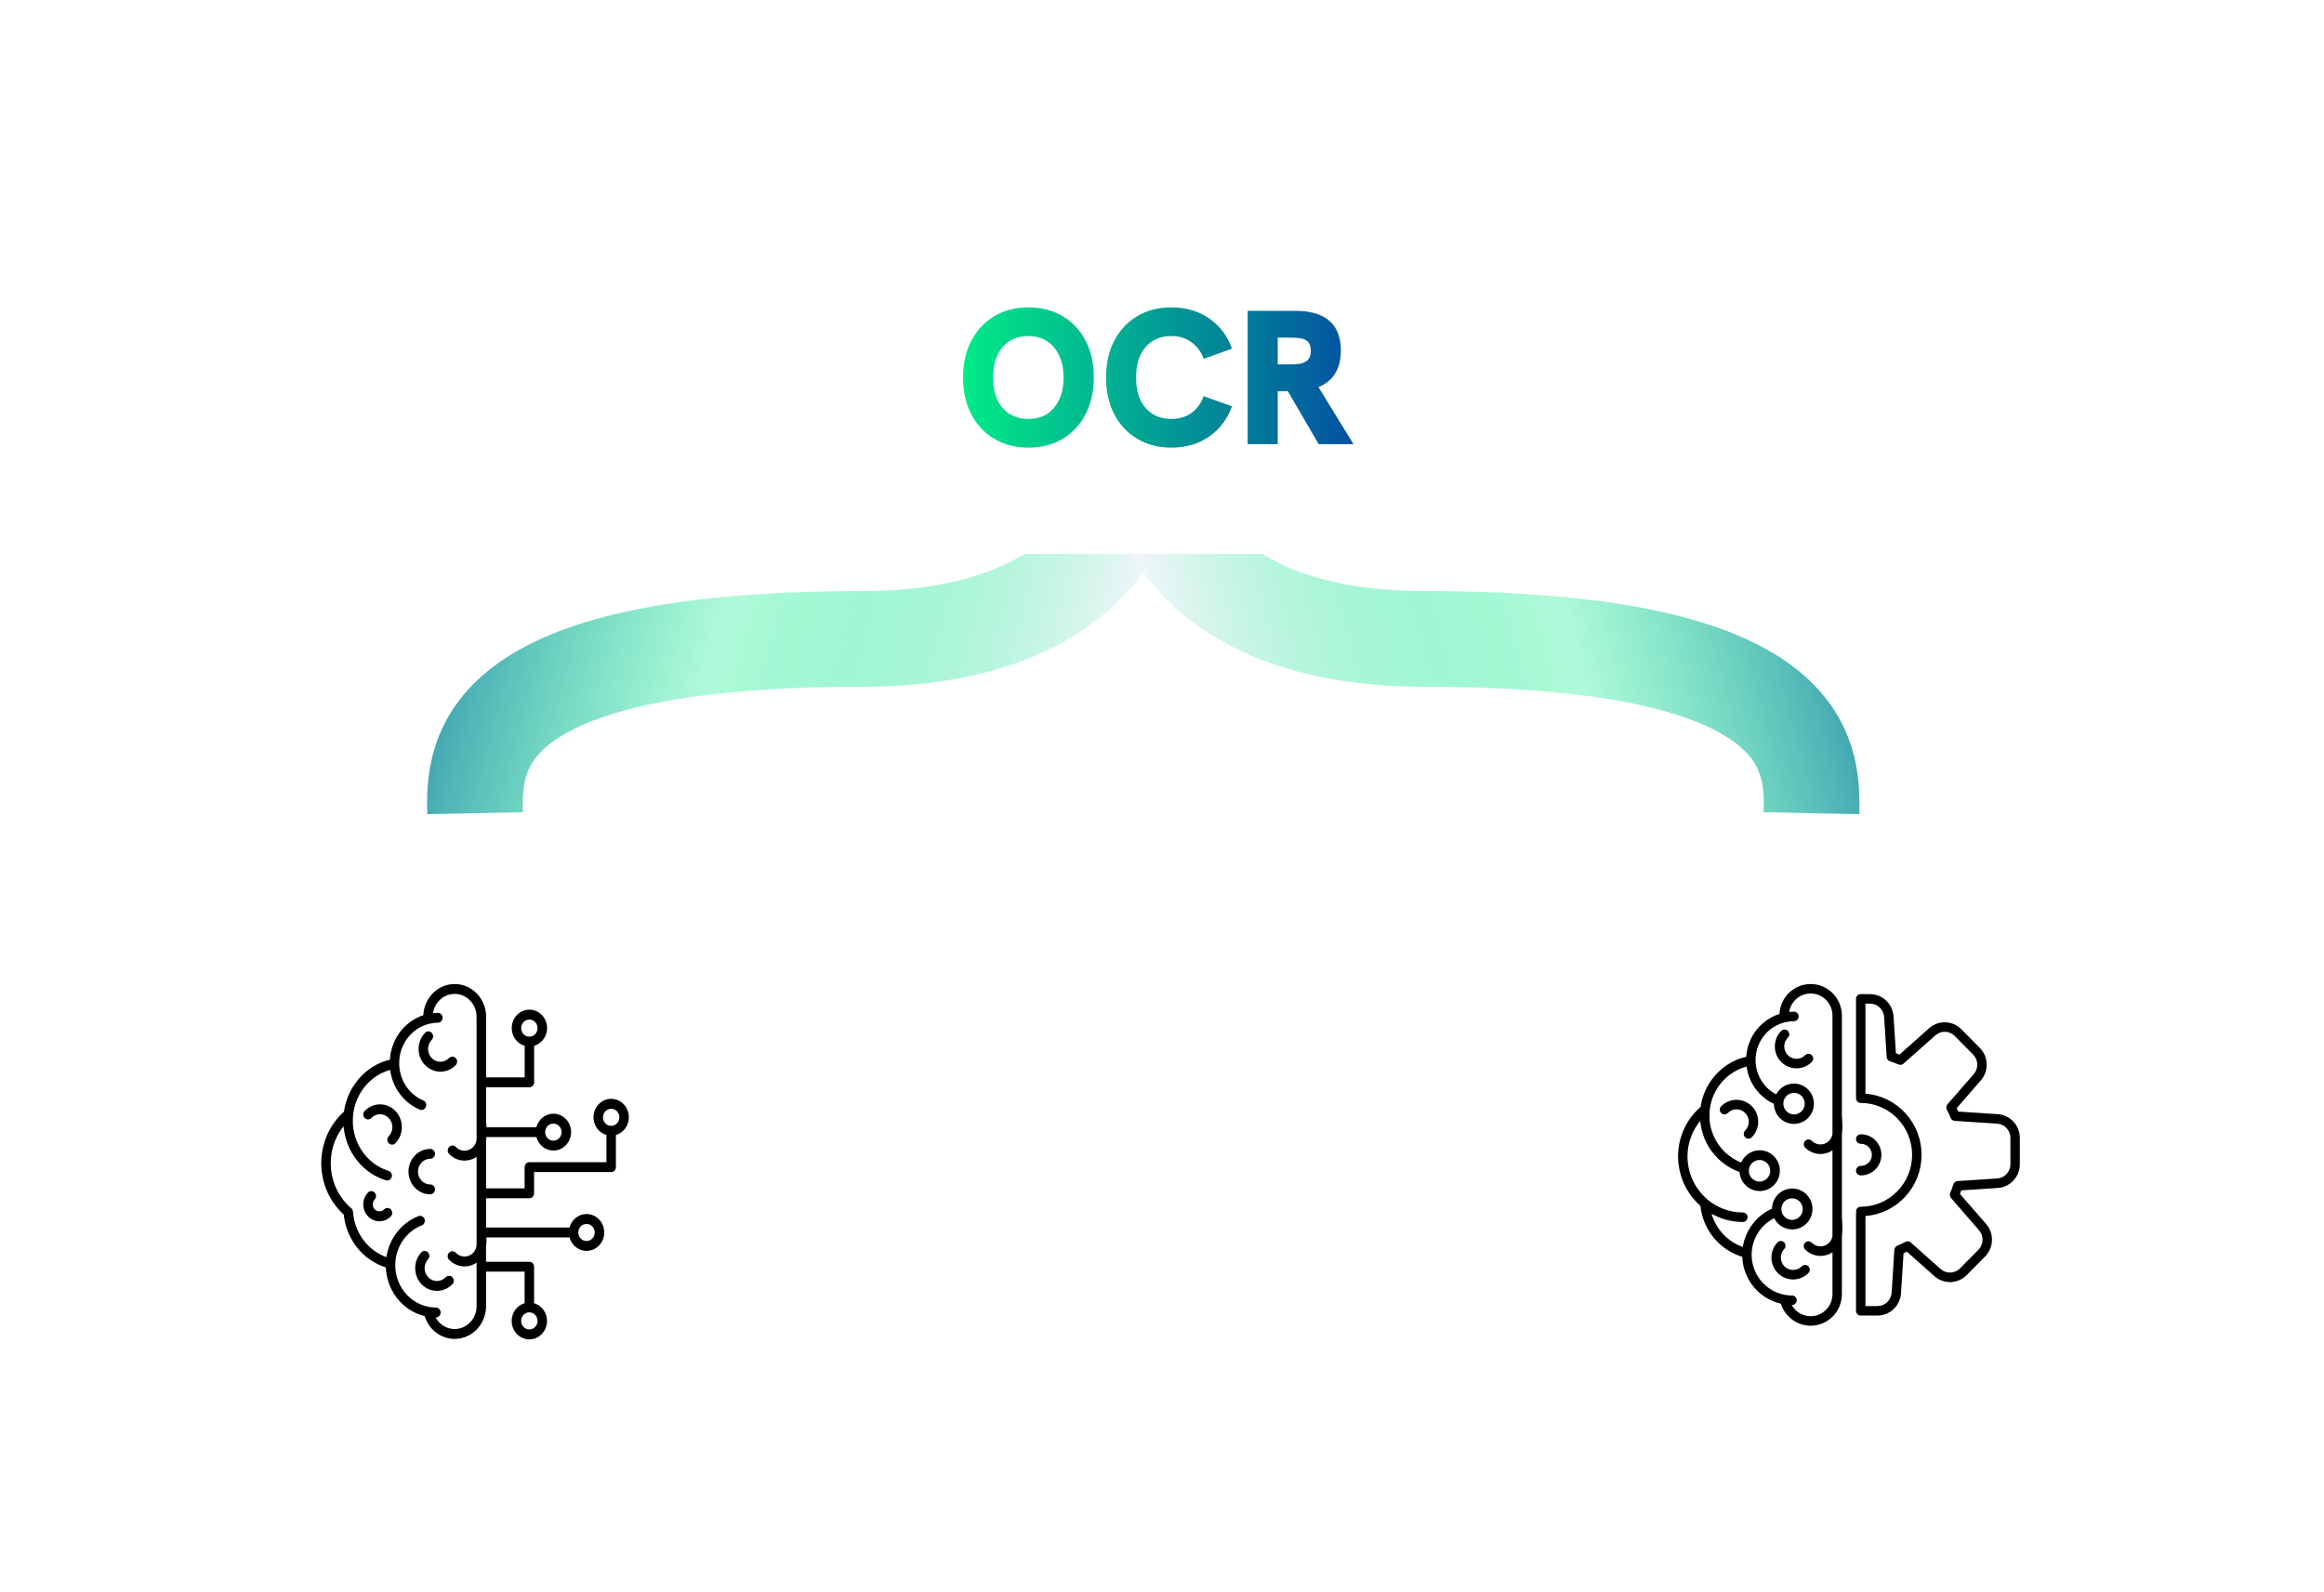 <svg width="340" height="233" viewBox="0 0 340 233" fill="none" xmlns="http://www.w3.org/2000/svg">
<g filter="url(#filter0_d_6_14889)">
<rect x="21" y="119" width="91" height="78" rx="12" fill="white" shape-rendering="crispEdges"/>
<path d="M63.184 174.909C63.314 175.044 63.387 175.228 63.387 175.419C63.387 175.611 63.314 175.794 63.184 175.93C62.586 176.553 61.775 176.903 60.929 176.903C60.084 176.903 59.273 176.553 58.675 175.93C58.077 175.306 57.741 174.461 57.741 173.579C57.741 172.697 58.077 171.852 58.675 171.228C58.807 171.111 58.977 171.05 59.151 171.057C59.325 171.064 59.49 171.14 59.613 171.268C59.736 171.396 59.808 171.568 59.815 171.749C59.822 171.93 59.764 172.107 59.651 172.246C59.313 172.599 59.123 173.077 59.122 173.577C59.122 174.076 59.312 174.555 59.651 174.908C59.989 175.261 60.448 175.459 60.927 175.459C61.406 175.46 61.865 175.261 62.204 174.909C62.268 174.841 62.345 174.788 62.429 174.752C62.513 174.715 62.603 174.697 62.694 174.697C62.785 174.697 62.875 174.715 62.959 174.752C63.043 174.788 63.12 174.841 63.184 174.909ZM50.348 150.582C50.284 150.649 50.233 150.729 50.198 150.816C50.163 150.904 50.145 150.998 50.145 151.093C50.145 151.187 50.163 151.281 50.198 151.369C50.233 151.457 50.284 151.536 50.348 151.603C50.413 151.67 50.489 151.724 50.573 151.76C50.657 151.796 50.747 151.815 50.838 151.815C50.929 151.815 51.019 151.796 51.103 151.76C51.187 151.723 51.264 151.67 51.328 151.603C51.495 151.428 51.694 151.29 51.913 151.196C52.132 151.101 52.366 151.052 52.603 151.053C52.84 151.053 53.074 151.101 53.293 151.196C53.512 151.29 53.711 151.429 53.878 151.603C54.045 151.778 54.178 151.985 54.269 152.213C54.359 152.441 54.406 152.686 54.406 152.933C54.406 153.18 54.359 153.424 54.269 153.652C54.178 153.88 54.045 154.088 53.878 154.262C53.812 154.329 53.759 154.408 53.722 154.497C53.686 154.585 53.667 154.679 53.666 154.775C53.665 154.871 53.683 154.966 53.718 155.055C53.753 155.144 53.804 155.224 53.869 155.292C53.934 155.36 54.011 155.414 54.096 155.45C54.182 155.486 54.273 155.505 54.365 155.504C54.457 155.503 54.548 155.483 54.632 155.445C54.717 155.407 54.793 155.352 54.857 155.283C55.153 154.975 55.388 154.608 55.548 154.205C55.708 153.801 55.791 153.369 55.791 152.933C55.791 152.496 55.708 152.064 55.548 151.66C55.388 151.257 55.153 150.89 54.857 150.582C54.561 150.273 54.209 150.028 53.823 149.861C53.436 149.694 53.021 149.608 52.602 149.608C51.757 149.608 50.946 149.958 50.348 150.582ZM60.642 162.053C60.642 161.862 60.569 161.678 60.439 161.543C60.309 161.407 60.133 161.331 59.949 161.331C59.471 161.331 59.012 161.133 58.674 160.78C58.336 160.428 58.146 159.949 58.146 159.451C58.146 158.952 58.336 158.474 58.674 158.121C59.012 157.769 59.471 157.571 59.949 157.571C60.133 157.571 60.309 157.494 60.439 157.359C60.569 157.224 60.642 157.04 60.642 156.848C60.642 156.657 60.569 156.473 60.439 156.338C60.309 156.202 60.133 156.126 59.949 156.126C59.104 156.126 58.293 156.476 57.695 157.1C57.097 157.723 56.761 158.569 56.761 159.451C56.761 160.333 57.097 161.178 57.695 161.802C58.293 162.425 59.104 162.775 59.949 162.775C60.133 162.775 60.309 162.699 60.439 162.564C60.569 162.429 60.642 162.245 60.642 162.053ZM63.683 143.846C63.809 143.71 63.879 143.528 63.878 143.338C63.876 143.149 63.803 142.968 63.675 142.834C63.547 142.7 63.373 142.624 63.191 142.623C63.01 142.621 62.835 142.694 62.704 142.825C62.366 143.178 61.908 143.376 61.43 143.377C60.952 143.377 60.494 143.18 60.156 142.827C59.818 142.475 59.627 141.998 59.627 141.499C59.627 141.001 59.816 140.523 60.154 140.17C60.22 140.104 60.273 140.024 60.309 139.936C60.345 139.848 60.364 139.753 60.365 139.657C60.366 139.561 60.348 139.466 60.313 139.378C60.279 139.289 60.227 139.208 60.162 139.14C60.097 139.073 60.02 139.019 59.935 138.983C59.85 138.946 59.758 138.928 59.666 138.929C59.575 138.93 59.484 138.95 59.399 138.987C59.315 139.025 59.238 139.08 59.174 139.149C58.576 139.773 58.24 140.618 58.24 141.5C58.24 142.382 58.576 143.227 59.174 143.851C59.772 144.474 60.583 144.825 61.429 144.825C62.274 144.825 63.085 144.474 63.683 143.851V143.846ZM53.205 164.971C53.018 165.157 52.77 165.26 52.512 165.26C52.255 165.26 52.007 165.157 51.82 164.971C51.637 164.779 51.534 164.519 51.534 164.249C51.534 163.978 51.637 163.718 51.82 163.527C51.946 163.39 52.016 163.208 52.014 163.019C52.013 162.829 51.94 162.648 51.811 162.514C51.683 162.38 51.509 162.304 51.328 162.303C51.146 162.301 50.971 162.374 50.84 162.505C50.397 162.968 50.147 163.596 50.147 164.25C50.147 164.904 50.397 165.532 50.84 165.994C51.284 166.457 51.886 166.717 52.514 166.717C53.141 166.717 53.743 166.457 54.187 165.994C54.313 165.858 54.383 165.676 54.381 165.486C54.379 165.297 54.306 165.116 54.178 164.982C54.05 164.848 53.876 164.772 53.694 164.77C53.513 164.769 53.338 164.842 53.207 164.973L53.205 164.971ZM87.109 154.087V158.791C87.109 158.983 87.036 159.166 86.906 159.302C86.776 159.437 86.6 159.513 86.416 159.513H75.137V162.624C75.137 162.815 75.064 162.999 74.934 163.135C74.804 163.27 74.628 163.346 74.444 163.346H68.111V167.632H80.328C80.495 167.004 80.875 166.461 81.397 166.103C81.918 165.745 82.547 165.597 83.166 165.685C83.785 165.773 84.352 166.092 84.763 166.583C85.174 167.073 85.4 167.702 85.4 168.354C85.4 169.005 85.174 169.634 84.763 170.125C84.352 170.616 83.785 170.935 83.166 171.023C82.547 171.111 81.918 170.962 81.397 170.604C80.875 170.246 80.495 169.703 80.328 169.076H68.179C68.192 169.516 68.169 169.957 68.11 170.393V172.639H74.444C74.627 172.639 74.803 172.715 74.933 172.85C75.063 172.986 75.136 173.169 75.136 173.361V178.709C75.738 178.884 76.259 179.28 76.602 179.825C76.946 180.369 77.088 181.024 77.004 181.67C76.919 182.315 76.614 182.907 76.143 183.336C75.672 183.764 75.068 184 74.444 184C73.819 184 73.215 183.764 72.744 183.336C72.273 182.907 71.968 182.315 71.883 181.67C71.799 181.024 71.941 180.369 72.284 179.825C72.628 179.28 73.149 178.884 73.751 178.709V174.083H68.111V179.138C68.11 180.282 67.718 181.388 67.004 182.257C66.291 183.125 65.303 183.699 64.219 183.875C63.135 184.051 62.026 183.817 61.093 183.215C60.161 182.614 59.465 181.684 59.131 180.594C58.755 180.505 58.387 180.384 58.029 180.233C58.008 180.224 57.986 180.217 57.964 180.208C57.895 180.177 57.826 180.141 57.756 180.108C57.61 180.04 57.466 179.968 57.326 179.891C57.286 179.869 57.247 179.845 57.208 179.819C57.032 179.718 56.861 179.61 56.696 179.495L56.661 179.47C55.075 178.357 53.973 176.638 53.591 174.685L53.587 174.661C53.544 174.444 53.513 174.22 53.489 173.995C53.481 173.919 53.477 173.842 53.471 173.765C53.463 173.665 53.451 173.566 53.447 173.464C51.804 172.951 50.343 171.943 49.247 170.567C48.151 169.191 47.47 167.508 47.288 165.729C46.253 164.794 45.424 163.637 44.857 162.338C44.289 161.038 43.997 159.626 44 158.198C44.003 156.771 44.301 155.36 44.873 154.063C45.446 152.766 46.28 151.613 47.318 150.682C47.322 150.652 47.329 150.623 47.334 150.593C47.351 150.48 47.372 150.369 47.392 150.258C47.417 150.121 47.444 149.986 47.474 149.852C47.494 149.769 47.515 149.688 47.536 149.605C47.578 149.445 47.622 149.287 47.675 149.13C47.694 149.069 47.715 149.01 47.735 148.951C47.794 148.777 47.856 148.605 47.925 148.436C47.944 148.39 47.963 148.344 47.983 148.299C48.057 148.122 48.138 147.948 48.223 147.778C48.243 147.737 48.264 147.696 48.285 147.655C48.372 147.487 48.464 147.323 48.562 147.161C48.589 147.117 48.615 147.073 48.642 147.029C48.735 146.88 48.832 146.735 48.933 146.592C48.972 146.537 49.009 146.482 49.048 146.428C49.138 146.307 49.231 146.19 49.326 146.074C49.384 146.002 49.441 145.929 49.501 145.857C49.57 145.773 49.65 145.692 49.727 145.611C49.815 145.516 49.903 145.421 49.995 145.329C50.029 145.295 50.064 145.264 50.101 145.23C51.092 144.279 52.28 143.581 53.574 143.191C53.602 143.187 53.631 143.184 53.66 143.184C53.785 143.147 53.91 143.108 54.038 143.077C54.042 143.02 54.051 142.963 54.056 142.906C54.06 142.849 54.067 142.775 54.075 142.71C54.095 142.523 54.123 142.338 54.156 142.154C54.162 142.122 54.167 142.088 54.173 142.055C54.378 141.023 54.794 140.05 55.393 139.202C55.993 138.355 56.761 137.652 57.646 137.144C57.694 137.115 57.743 137.087 57.793 137.061C57.914 136.994 58.038 136.933 58.163 136.874C58.243 136.836 58.322 136.797 58.403 136.762C58.464 136.736 58.525 136.716 58.586 136.689C58.7 136.645 58.812 136.597 58.928 136.559C58.987 135.309 59.513 134.133 60.392 133.281C61.271 132.43 62.435 131.97 63.635 132.001C64.835 132.033 65.975 132.552 66.813 133.448C67.651 134.344 68.119 135.546 68.118 136.797V145.659H73.759V141.037C73.157 140.863 72.637 140.466 72.293 139.922C71.95 139.378 71.808 138.723 71.892 138.077C71.977 137.432 72.282 136.841 72.753 136.412C73.224 135.984 73.827 135.748 74.452 135.748C75.076 135.748 75.68 135.984 76.151 136.412C76.621 136.841 76.927 137.432 77.012 138.077C77.096 138.723 76.954 139.378 76.61 139.922C76.267 140.466 75.746 140.863 75.144 141.037V146.381C75.144 146.573 75.072 146.757 74.942 146.892C74.812 147.028 74.635 147.104 74.452 147.104H68.111V152.253C68.13 152.306 68.142 152.361 68.147 152.418C68.147 152.594 68.156 152.772 68.162 152.949H75.479C75.646 152.322 76.026 151.779 76.548 151.421C77.07 151.063 77.699 150.914 78.317 151.002C78.936 151.09 79.504 151.409 79.914 151.9C80.325 152.391 80.552 153.02 80.552 153.671C80.552 154.323 80.325 154.952 79.914 155.443C79.504 155.933 78.936 156.252 78.317 156.34C77.699 156.429 77.07 156.28 76.548 155.922C76.026 155.564 75.646 155.021 75.479 154.394H68.164C68.154 154.565 68.136 154.737 68.111 154.907V161.902H73.751V158.791C73.751 158.6 73.825 158.416 73.954 158.28C74.084 158.145 74.26 158.069 74.444 158.069H85.724V154.087C85.122 153.913 84.601 153.517 84.258 152.973C83.915 152.428 83.772 151.773 83.857 151.128C83.941 150.482 84.247 149.891 84.718 149.463C85.188 149.034 85.792 148.798 86.416 148.798C87.041 148.798 87.645 149.034 88.115 149.463C88.586 149.891 88.892 150.482 88.976 151.128C89.061 151.773 88.918 152.428 88.575 152.973C88.232 153.517 87.711 153.913 87.109 154.087ZM74.444 139.702C74.681 139.702 74.913 139.629 75.11 139.492C75.308 139.354 75.461 139.159 75.552 138.931C75.643 138.702 75.666 138.451 75.62 138.208C75.574 137.966 75.46 137.743 75.292 137.568C75.124 137.393 74.91 137.274 74.678 137.226C74.445 137.178 74.204 137.203 73.985 137.298C73.766 137.392 73.579 137.553 73.447 137.758C73.315 137.964 73.245 138.206 73.245 138.453C73.246 138.784 73.372 139.102 73.597 139.336C73.822 139.571 74.126 139.702 74.444 139.702ZM74.444 180.043C74.207 180.043 73.975 180.116 73.778 180.253C73.581 180.39 73.427 180.585 73.336 180.814C73.245 181.042 73.221 181.294 73.267 181.536C73.314 181.779 73.428 182.002 73.595 182.177C73.763 182.351 73.977 182.471 74.209 182.519C74.442 182.567 74.683 182.542 74.902 182.448C75.121 182.353 75.309 182.193 75.44 181.987C75.572 181.782 75.642 181.54 75.642 181.293C75.642 180.962 75.516 180.644 75.291 180.41C75.067 180.175 74.762 180.043 74.444 180.043ZM76.76 153.671C76.76 153.918 76.83 154.16 76.962 154.365C77.094 154.571 77.281 154.731 77.5 154.825C77.719 154.92 77.96 154.944 78.192 154.896C78.424 154.848 78.638 154.729 78.805 154.554C78.973 154.379 79.087 154.156 79.133 153.914C79.179 153.672 79.156 153.421 79.065 153.192C78.974 152.964 78.821 152.769 78.624 152.632C78.427 152.494 78.195 152.421 77.958 152.421C77.64 152.422 77.335 152.553 77.111 152.788C76.886 153.022 76.76 153.34 76.76 153.671ZM66.725 172.766C66.112 173.191 65.377 173.383 64.644 173.307C63.911 173.232 63.225 172.894 62.704 172.351C62.638 172.285 62.585 172.205 62.549 172.117C62.512 172.029 62.493 171.934 62.492 171.838C62.492 171.742 62.509 171.647 62.544 171.558C62.579 171.47 62.63 171.389 62.695 171.321C62.76 171.253 62.838 171.2 62.923 171.163C63.008 171.127 63.099 171.109 63.191 171.11C63.283 171.11 63.374 171.13 63.459 171.168C63.543 171.206 63.619 171.261 63.683 171.33C64.022 171.682 64.481 171.879 64.959 171.879C65.436 171.879 65.895 171.682 66.234 171.33C66.498 171.04 66.67 170.672 66.725 170.276V157.281C66.112 157.707 65.377 157.898 64.644 157.822C63.911 157.747 63.225 157.409 62.704 156.866C62.574 156.731 62.5 156.547 62.5 156.355C62.5 156.164 62.573 155.98 62.703 155.844C62.832 155.708 63.009 155.632 63.193 155.631C63.377 155.631 63.553 155.707 63.683 155.842C64.022 156.194 64.48 156.391 64.957 156.391C65.435 156.391 65.893 156.194 66.231 155.842C66.496 155.552 66.668 155.184 66.723 154.788V136.804C66.727 135.963 66.426 135.151 65.881 134.53C65.335 133.91 64.586 133.527 63.782 133.457C62.977 133.388 62.177 133.637 61.541 134.155C60.906 134.673 60.48 135.423 60.351 136.253C60.587 136.228 60.824 136.216 61.061 136.216C61.245 136.216 61.421 136.292 61.551 136.427C61.681 136.563 61.754 136.746 61.754 136.938C61.754 137.129 61.681 137.313 61.551 137.449C61.421 137.584 61.245 137.66 61.061 137.66C60.224 137.666 59.398 137.863 58.642 138.238C58.556 138.28 58.468 138.319 58.385 138.366C58.351 138.386 58.316 138.408 58.286 138.427C58.158 138.499 58.033 138.579 57.912 138.664L57.87 138.695C56.83 139.437 56.055 140.519 55.669 141.77L55.64 141.871C55.599 142.009 55.566 142.15 55.535 142.292C55.525 142.341 55.514 142.39 55.505 142.437C55.48 142.572 55.461 142.709 55.445 142.848C55.439 142.898 55.431 142.949 55.426 143C55.409 143.186 55.399 143.375 55.399 143.566C55.396 144.74 55.73 145.888 56.358 146.863C56.986 147.838 57.88 148.594 58.924 149.035C59.073 149.098 59.197 149.213 59.273 149.36C59.35 149.508 59.375 149.679 59.344 149.843C59.313 150.008 59.228 150.156 59.104 150.263C58.979 150.369 58.823 150.427 58.662 150.427C58.573 150.426 58.484 150.408 58.401 150.372C57.253 149.888 56.249 149.095 55.49 148.074C54.731 147.054 54.245 145.842 54.081 144.562C53.165 144.816 52.304 145.253 51.548 145.848L51.516 145.873C51.382 145.979 51.253 146.09 51.127 146.207L51.028 146.299C50.927 146.395 50.829 146.495 50.734 146.596C50.681 146.652 50.629 146.709 50.579 146.766C50.506 146.847 50.437 146.93 50.371 147.015C50.305 147.099 50.239 147.179 50.175 147.264C50.126 147.33 50.078 147.398 50.031 147.465C49.958 147.571 49.886 147.677 49.818 147.786C49.784 147.841 49.749 147.896 49.718 147.952C49.646 148.074 49.576 148.199 49.511 148.326C49.484 148.375 49.46 148.425 49.435 148.476C49.37 148.608 49.308 148.742 49.249 148.878C49.227 148.932 49.206 148.986 49.184 149.04C49.132 149.172 49.082 149.305 49.035 149.441C49.013 149.513 48.992 149.579 48.97 149.648C48.933 149.769 48.901 149.891 48.866 150.013C48.843 150.107 48.822 150.202 48.801 150.297C48.781 150.393 48.758 150.499 48.74 150.601C48.719 150.725 48.701 150.852 48.685 150.979C48.446 152.786 48.835 154.622 49.782 156.156C50.728 157.689 52.17 158.819 53.846 159.34C54.005 159.39 54.142 159.498 54.231 159.645C54.319 159.791 54.355 159.966 54.331 160.137C54.306 160.308 54.224 160.465 54.098 160.578C53.972 160.691 53.812 160.753 53.646 160.753C53.577 160.753 53.509 160.743 53.444 160.722C51.772 160.201 50.288 159.168 49.186 157.757C48.084 156.346 47.414 154.622 47.264 152.809C46.576 153.671 46.059 154.667 45.743 155.739C45.428 156.811 45.319 157.938 45.423 159.054C45.528 160.17 45.843 161.253 46.352 162.241C46.861 163.229 47.553 164.102 48.387 164.809C48.46 164.871 48.52 164.948 48.563 165.035C48.607 165.122 48.633 165.217 48.64 165.315C48.744 166.8 49.262 168.22 50.13 169.402C50.998 170.584 52.179 171.476 53.526 171.968C53.73 170.627 54.269 169.367 55.09 168.314C55.912 167.261 56.985 166.454 58.203 165.973C58.288 165.938 58.38 165.92 58.472 165.922C58.564 165.924 58.655 165.945 58.739 165.984C58.824 166.023 58.9 166.079 58.963 166.149C59.026 166.219 59.075 166.301 59.108 166.391C59.14 166.482 59.155 166.577 59.151 166.673C59.147 166.77 59.125 166.864 59.086 166.951C59.047 167.038 58.991 167.116 58.923 167.18C58.855 167.245 58.774 167.294 58.687 167.326C57.554 167.773 56.578 168.568 55.888 169.606C55.198 170.644 54.827 171.877 54.823 173.14C54.823 173.344 54.834 173.546 54.852 173.745C54.857 173.798 54.867 173.849 54.872 173.901C54.89 174.051 54.91 174.199 54.938 174.345C54.947 174.394 54.959 174.443 54.97 174.49C55.002 174.64 55.039 174.789 55.08 174.935C55.09 174.971 55.102 175.007 55.114 175.044C55.164 175.206 55.219 175.365 55.281 175.52L55.304 175.577C55.756 176.672 56.5 177.61 57.447 178.279L57.456 178.286C57.595 178.383 57.741 178.473 57.889 178.559C57.959 178.598 58.028 178.631 58.097 178.669C58.18 178.712 58.263 178.755 58.348 178.795C58.458 178.846 58.571 178.894 58.684 178.939C58.727 178.956 58.771 178.973 58.815 178.989C58.959 179.041 59.104 179.089 59.253 179.129L59.295 179.141C59.462 179.185 59.632 179.223 59.805 179.253C60.126 179.31 60.45 179.34 60.775 179.342C60.959 179.342 61.135 179.418 61.265 179.554C61.395 179.689 61.468 179.873 61.468 180.064C61.468 180.256 61.395 180.44 61.265 180.575C61.135 180.71 60.959 180.787 60.775 180.787C60.759 180.787 60.744 180.787 60.728 180.787C61.077 181.43 61.621 181.934 62.274 182.221C62.927 182.508 63.653 182.561 64.338 182.372C65.024 182.183 65.629 181.762 66.061 181.176C66.493 180.59 66.727 179.872 66.725 179.133V172.766ZM81.608 168.354C81.608 168.601 81.678 168.842 81.81 169.048C81.942 169.253 82.129 169.414 82.348 169.508C82.567 169.603 82.808 169.627 83.04 169.579C83.273 169.531 83.486 169.412 83.654 169.237C83.821 169.063 83.935 168.84 83.982 168.598C84.028 168.355 84.004 168.104 83.913 167.876C83.823 167.647 83.669 167.452 83.472 167.315C83.275 167.178 83.043 167.104 82.806 167.104C82.489 167.105 82.184 167.237 81.96 167.471C81.735 167.705 81.609 168.023 81.608 168.354ZM87.616 151.505C87.616 151.258 87.546 151.016 87.414 150.811C87.282 150.605 87.095 150.445 86.876 150.35C86.657 150.256 86.416 150.231 86.184 150.279C85.952 150.328 85.738 150.447 85.57 150.621C85.403 150.796 85.289 151.019 85.243 151.261C85.196 151.503 85.22 151.755 85.311 151.983C85.401 152.211 85.555 152.406 85.752 152.544C85.949 152.681 86.181 152.754 86.418 152.754C86.735 152.753 87.039 152.621 87.264 152.387C87.488 152.153 87.614 151.836 87.615 151.505H87.616Z" fill="black"/>
</g>
<g filter="url(#filter1_d_6_14889)">
<rect x="222" y="119" width="91" height="76" rx="12" fill="white" shape-rendering="crispEdges"/>
<path d="M261.571 173.31C261.7 173.441 261.773 173.618 261.773 173.802C261.773 173.987 261.7 174.163 261.571 174.294C261.277 174.591 260.927 174.827 260.543 174.988C260.158 175.149 259.746 175.232 259.33 175.232C258.914 175.232 258.502 175.149 258.117 174.988C257.733 174.827 257.383 174.591 257.089 174.294C256.795 173.997 256.561 173.644 256.402 173.255C256.243 172.867 256.161 172.45 256.161 172.03C256.161 171.609 256.243 171.193 256.402 170.804C256.561 170.416 256.795 170.063 257.089 169.766C257.221 169.653 257.39 169.594 257.563 169.601C257.735 169.608 257.899 169.68 258.021 169.804C258.144 169.927 258.216 170.093 258.223 170.267C258.23 170.442 258.172 170.613 258.06 170.746C257.723 171.086 257.534 171.547 257.534 172.028C257.534 172.508 257.723 172.97 258.059 173.31C258.396 173.65 258.852 173.841 259.328 173.841C259.804 173.841 260.26 173.65 260.597 173.31C260.661 173.246 260.737 173.194 260.82 173.159C260.904 173.124 260.994 173.106 261.084 173.106C261.174 173.106 261.264 173.124 261.348 173.159C261.431 173.194 261.507 173.246 261.571 173.31ZM248.812 149.88C248.746 149.945 248.694 150.021 248.658 150.106C248.622 150.191 248.603 150.282 248.602 150.375C248.601 150.467 248.619 150.559 248.653 150.644C248.688 150.73 248.739 150.807 248.804 150.873C248.868 150.938 248.945 150.99 249.03 151.025C249.114 151.059 249.205 151.077 249.296 151.076C249.388 151.075 249.478 151.056 249.562 151.02C249.646 150.983 249.722 150.93 249.786 150.864C250.122 150.524 250.578 150.333 251.053 150.333C251.529 150.333 251.985 150.524 252.321 150.864C252.657 151.203 252.846 151.664 252.846 152.144C252.846 152.625 252.657 153.085 252.321 153.425C252.256 153.489 252.203 153.566 252.167 153.651C252.131 153.736 252.112 153.827 252.111 153.919C252.11 154.012 252.128 154.103 252.162 154.189C252.197 154.274 252.248 154.352 252.313 154.417C252.377 154.483 252.454 154.534 252.539 154.569C252.623 154.604 252.714 154.622 252.806 154.621C252.897 154.62 252.987 154.601 253.071 154.565C253.155 154.528 253.231 154.475 253.295 154.409C253.889 153.808 254.223 152.994 254.223 152.144C254.223 151.295 253.889 150.481 253.294 149.88C252.7 149.28 251.894 148.942 251.053 148.942C250.213 148.942 249.406 149.28 248.812 149.88ZM261.094 142.412C260.928 142.58 260.73 142.714 260.513 142.805C260.295 142.896 260.063 142.943 259.827 142.943C259.592 142.943 259.359 142.896 259.141 142.805C258.924 142.714 258.726 142.581 258.56 142.413C258.394 142.245 258.261 142.045 258.171 141.826C258.081 141.606 258.035 141.371 258.035 141.133C258.035 140.895 258.081 140.66 258.171 140.44C258.261 140.221 258.393 140.021 258.559 139.853C258.625 139.789 258.677 139.712 258.713 139.627C258.749 139.542 258.768 139.451 258.769 139.359C258.77 139.266 258.753 139.175 258.718 139.089C258.683 139.004 258.632 138.926 258.568 138.861C258.503 138.795 258.426 138.744 258.341 138.709C258.257 138.674 258.166 138.656 258.075 138.657C257.983 138.658 257.893 138.677 257.809 138.714C257.725 138.75 257.649 138.803 257.585 138.869C256.991 139.47 256.657 140.284 256.657 141.133C256.657 141.983 256.991 142.797 257.585 143.398C258.18 143.998 258.986 144.335 259.826 144.335C260.667 144.335 261.473 143.998 262.067 143.398C262.197 143.267 262.269 143.09 262.269 142.906C262.269 142.721 262.197 142.544 262.068 142.414C261.939 142.283 261.764 142.21 261.581 142.21C261.398 142.21 261.223 142.283 261.094 142.413V142.412ZM266.468 154.046V166.391C266.487 166.446 266.499 166.504 266.504 166.563C266.504 166.757 266.514 166.952 266.521 167.148C266.559 167.753 266.542 168.36 266.468 168.961V177.382C266.469 178.483 266.079 179.549 265.37 180.386C264.66 181.223 263.678 181.776 262.6 181.945C261.523 182.114 260.421 181.889 259.493 181.309C258.566 180.729 257.874 179.834 257.543 178.784C257.067 178.673 256.602 178.513 256.158 178.307C256.02 178.245 255.882 178.18 255.751 178.109C255.707 178.085 255.664 178.06 255.621 178.035C255.45 177.94 255.286 177.839 255.125 177.731L255.081 177.7C254.208 177.105 253.474 176.325 252.93 175.414C252.387 174.503 252.046 173.483 251.932 172.426C251.925 172.356 251.921 172.286 251.915 172.217C251.907 172.117 251.895 172.018 251.891 171.916C250.258 171.422 248.806 170.451 247.716 169.126C246.627 167.8 245.95 166.18 245.769 164.467C245.677 164.387 245.597 164.296 245.509 164.213C245.399 164.108 245.288 164.004 245.184 163.896C245.058 163.766 244.941 163.631 244.824 163.496C244.733 163.39 244.645 163.287 244.559 163.175C244.444 163.029 244.333 162.88 244.227 162.728C244.151 162.618 244.078 162.506 244.006 162.393C243.907 162.235 243.809 162.077 243.719 161.915C243.65 161.794 243.59 161.669 243.527 161.545C243.447 161.384 243.366 161.224 243.295 161.058C243.234 160.919 243.182 160.771 243.127 160.627C243.069 160.471 243.007 160.317 242.957 160.158C242.903 159.989 242.861 159.811 242.819 159.64C242.784 159.501 242.742 159.362 242.712 159.217C242.667 159.009 242.638 158.789 242.608 158.573C242.589 158.466 242.569 158.355 242.554 158.244C242.518 157.909 242.5 157.573 242.5 157.236C242.498 155.857 242.792 154.494 243.361 153.241C243.931 151.988 244.762 150.875 245.799 149.978C245.803 149.951 245.809 149.925 245.813 149.898C245.831 149.782 245.853 149.668 245.875 149.55C245.897 149.432 245.922 149.304 245.951 149.183C245.972 149.095 245.996 149.009 246.02 148.922C246.059 148.777 246.101 148.633 246.147 148.49C246.168 148.42 246.192 148.358 246.216 148.292C246.271 148.134 246.33 147.978 246.394 147.824C246.417 147.771 246.44 147.717 246.463 147.664C246.532 147.504 246.608 147.347 246.687 147.192C246.712 147.143 246.738 147.095 246.764 147.046C246.845 146.894 246.93 146.746 247.021 146.6C247.052 146.548 247.084 146.496 247.118 146.444C247.203 146.311 247.293 146.181 247.385 146.053C247.43 145.991 247.474 145.928 247.523 145.866C247.603 145.76 247.688 145.658 247.773 145.557C247.842 145.477 247.903 145.398 247.972 145.322C248.041 145.245 248.102 145.182 248.166 145.113C248.263 145.011 248.36 144.91 248.462 144.812L248.53 144.749C249.52 143.82 250.712 143.138 252.01 142.759C252.038 142.755 252.066 142.753 252.093 142.753C252.219 142.717 252.345 142.679 252.473 142.649C252.476 142.594 252.485 142.539 252.49 142.484C252.495 142.428 252.502 142.358 252.509 142.297C252.529 142.114 252.557 141.934 252.59 141.756C252.597 141.726 252.601 141.696 252.607 141.666C252.81 140.673 253.224 139.736 253.82 138.919C254.415 138.103 255.179 137.426 256.058 136.936C256.107 136.909 256.155 136.883 256.204 136.856C256.326 136.792 256.449 136.732 256.575 136.676C256.653 136.64 256.73 136.602 256.811 136.569C256.874 136.543 256.94 136.522 257.004 136.5C257.113 136.458 257.221 136.414 257.333 136.378C257.395 135.176 257.918 134.047 258.792 133.229C259.666 132.412 260.821 131.972 262.011 132.001C263.202 132.031 264.333 132.529 265.166 133.39C265.998 134.25 266.466 135.404 266.468 136.607V151.481C266.488 151.535 266.5 151.591 266.504 151.649C266.504 151.842 266.514 152.038 266.521 152.234C266.559 152.839 266.542 153.445 266.468 154.046ZM265.091 177.382V171.247C264.482 171.657 263.751 171.842 263.022 171.769C262.293 171.696 261.612 171.37 261.094 170.847C261.028 170.782 260.976 170.706 260.94 170.621C260.904 170.536 260.885 170.445 260.884 170.352C260.883 170.26 260.9 170.168 260.935 170.083C260.97 169.997 261.021 169.92 261.085 169.854C261.15 169.789 261.227 169.737 261.312 169.702C261.396 169.667 261.487 169.65 261.578 169.651C261.67 169.652 261.76 169.671 261.844 169.707C261.928 169.744 262.004 169.797 262.067 169.863C262.404 170.202 262.86 170.393 263.335 170.393C263.811 170.393 264.267 170.202 264.603 169.863C264.866 169.584 265.036 169.229 265.091 168.847V156.333C264.482 156.743 263.751 156.928 263.022 156.855C262.293 156.782 261.612 156.456 261.094 155.933C260.965 155.802 260.892 155.625 260.892 155.441C260.891 155.256 260.964 155.079 261.093 154.948C261.222 154.817 261.397 154.744 261.58 154.744C261.763 154.743 261.938 154.817 262.067 154.947C262.404 155.285 262.859 155.475 263.334 155.475C263.809 155.475 264.264 155.285 264.6 154.947C264.863 154.668 265.034 154.313 265.089 153.931V136.61C265.09 135.801 264.79 135.021 264.248 134.425C263.706 133.829 262.962 133.461 262.164 133.395C261.366 133.328 260.572 133.567 259.94 134.064C259.308 134.562 258.885 135.281 258.754 136.079C258.989 136.055 259.225 136.043 259.461 136.043C259.643 136.043 259.819 136.117 259.948 136.247C260.077 136.377 260.149 136.554 260.149 136.739C260.149 136.923 260.077 137.1 259.948 137.231C259.819 137.361 259.643 137.434 259.461 137.434C259.027 137.436 258.594 137.488 258.172 137.591C257.781 137.685 257.4 137.821 257.037 137.996C256.96 138.034 256.88 138.066 256.804 138.111C256.768 138.129 256.735 138.152 256.699 138.172C256.574 138.241 256.452 138.316 256.333 138.396L256.288 138.428C255.255 139.143 254.486 140.185 254.102 141.39C254.092 141.421 254.083 141.453 254.073 141.485C254.034 141.618 254 141.755 253.97 141.892C253.959 141.939 253.949 141.986 253.94 142.031C253.914 142.162 253.896 142.294 253.88 142.427C253.874 142.476 253.866 142.525 253.861 142.574C253.844 142.753 253.834 142.935 253.834 143.119C253.833 144.157 254.116 145.175 254.65 146.062C255.184 146.949 255.95 147.671 256.863 148.147C257.194 147.509 257.745 147.015 258.412 146.758C259.078 146.502 259.815 146.501 260.482 146.755C261.15 147.009 261.702 147.501 262.036 148.138C262.369 148.775 262.46 149.513 262.292 150.214C262.124 150.914 261.708 151.528 261.123 151.94C260.538 152.352 259.824 152.534 259.115 152.451C258.407 152.368 257.752 152.026 257.276 151.489C256.8 150.953 256.534 150.259 256.529 149.538C255.46 149.043 254.532 148.282 253.832 147.327C253.132 146.372 252.683 145.253 252.526 144.075C251.615 144.32 250.76 144.74 250.007 145.313L249.971 145.34C249.839 145.443 249.712 145.549 249.587 145.661C249.554 145.69 249.518 145.72 249.488 145.75C249.387 145.843 249.29 145.939 249.195 146.037C249.143 146.09 249.092 146.143 249.043 146.197C248.97 146.277 248.899 146.359 248.83 146.442C248.76 146.525 248.702 146.597 248.641 146.676C248.59 146.745 248.54 146.81 248.491 146.878C248.422 146.976 248.354 147.076 248.285 147.177C248.248 147.234 248.216 147.291 248.178 147.348C248.109 147.462 248.042 147.578 247.978 147.696C247.949 147.749 247.923 147.803 247.895 147.857C247.834 147.978 247.775 148.101 247.719 148.226C247.693 148.285 247.669 148.345 247.644 148.405C247.595 148.524 247.549 148.644 247.507 148.766C247.481 148.842 247.456 148.919 247.432 148.996C247.399 149.102 247.363 149.208 247.337 149.317C247.311 149.426 247.288 149.521 247.268 149.624C247.25 149.709 247.231 149.796 247.215 149.882C247.191 150.014 247.171 150.148 247.155 150.282C247.112 150.593 247.089 150.906 247.086 151.22C247.079 152.71 247.52 154.168 248.351 155.399C249.181 156.631 250.363 157.579 251.738 158.117C252.027 157.449 252.549 156.911 253.204 156.605C253.86 156.299 254.604 156.246 255.295 156.457C255.986 156.668 256.577 157.127 256.956 157.748C257.334 158.369 257.474 159.109 257.35 159.827C257.225 160.546 256.844 161.193 256.278 161.647C255.713 162.101 255.003 162.329 254.282 162.289C253.561 162.25 252.879 161.944 252.366 161.431C251.853 160.918 251.544 160.232 251.497 159.504C249.928 158.949 248.551 157.948 247.531 156.621C246.51 155.295 245.891 153.699 245.746 152.026C244.538 153.488 243.877 155.332 243.877 157.236C243.878 157.53 243.894 157.823 243.925 158.115C243.936 158.211 243.955 158.305 243.969 158.401C243.995 158.591 244.024 158.781 244.063 158.967C244.088 159.085 244.121 159.2 244.152 159.315C244.193 159.473 244.235 159.632 244.285 159.787C244.327 159.914 244.374 160.039 244.423 160.163C244.475 160.302 244.528 160.436 244.588 160.569C244.647 160.703 244.708 160.829 244.773 160.956C244.837 161.083 244.898 161.196 244.965 161.314C245.038 161.442 245.114 161.57 245.194 161.693C245.263 161.806 245.343 161.915 245.422 162.023C245.507 162.142 245.591 162.262 245.683 162.377C245.774 162.491 245.874 162.6 245.973 162.71C246.061 162.808 246.146 162.91 246.238 163.005C246.428 163.197 246.627 163.382 246.837 163.561C248.286 164.769 250.106 165.43 251.984 165.428C252.167 165.428 252.342 165.501 252.471 165.632C252.6 165.762 252.672 165.939 252.672 166.124C252.672 166.308 252.6 166.485 252.471 166.615C252.342 166.746 252.167 166.819 251.984 166.819C250.379 166.82 248.801 166.406 247.399 165.617C247.725 166.736 248.309 167.76 249.104 168.605C249.899 169.451 250.882 170.092 251.972 170.478C252.164 169.257 252.655 168.104 253.401 167.124C254.148 166.143 255.125 165.368 256.244 164.867C256.256 164.136 256.532 163.435 257.021 162.896C257.509 162.358 258.176 162.018 258.895 161.942C259.615 161.866 260.337 162.058 260.925 162.483C261.513 162.908 261.928 163.536 262.089 164.248C262.251 164.96 262.149 165.708 261.803 166.349C261.456 166.99 260.889 167.482 260.209 167.73C259.529 167.978 258.782 167.966 258.11 167.696C257.438 167.426 256.887 166.917 256.561 166.265C255.574 166.759 254.743 167.52 254.161 168.464C253.578 169.408 253.266 170.497 253.261 171.609C253.261 171.806 253.271 172.001 253.29 172.193C253.295 172.243 253.304 172.293 253.31 172.343C253.328 172.487 253.348 172.629 253.375 172.77C253.384 172.818 253.397 172.864 253.407 172.909C253.439 173.054 253.476 173.198 253.516 173.339C253.527 173.374 253.539 173.408 253.55 173.442C253.6 173.599 253.654 173.753 253.717 173.902L253.739 173.956C254.259 175.175 255.163 176.185 256.311 176.831C256.374 176.865 256.439 176.9 256.503 176.93C256.589 176.975 256.677 177.018 256.765 177.058C256.871 177.105 256.979 177.149 257.088 177.191C257.135 177.209 257.183 177.226 257.231 177.244C257.369 177.292 257.511 177.336 257.655 177.375L257.71 177.389C257.874 177.431 258.041 177.467 258.21 177.496C258.528 177.551 258.851 177.58 259.174 177.583C259.356 177.583 259.532 177.656 259.661 177.786C259.79 177.917 259.862 178.094 259.862 178.278C259.862 178.463 259.79 178.64 259.661 178.77C259.532 178.9 259.356 178.974 259.174 178.974C259.158 178.974 259.143 178.974 259.128 178.974C259.475 179.593 260.015 180.079 260.664 180.356C261.313 180.632 262.035 180.683 262.716 180.501C263.397 180.319 264 179.914 264.429 179.35C264.858 178.786 265.09 178.093 265.089 177.382H265.091ZM259.177 166.516C259.486 166.516 259.788 166.423 260.045 166.25C260.302 166.076 260.502 165.83 260.62 165.541C260.739 165.253 260.77 164.935 260.709 164.629C260.649 164.323 260.5 164.041 260.282 163.82C260.063 163.6 259.785 163.449 259.481 163.388C259.178 163.327 258.864 163.359 258.578 163.478C258.293 163.598 258.049 163.8 257.877 164.06C257.705 164.319 257.614 164.625 257.614 164.937C257.614 165.356 257.779 165.757 258.072 166.053C258.365 166.349 258.762 166.515 259.177 166.516ZM254.419 160.907C254.728 160.907 255.03 160.815 255.287 160.641C255.544 160.467 255.744 160.221 255.863 159.932C255.981 159.644 256.012 159.326 255.951 159.02C255.891 158.713 255.742 158.432 255.523 158.211C255.304 157.991 255.026 157.84 254.723 157.78C254.419 157.719 254.105 157.75 253.82 157.87C253.534 157.99 253.29 158.192 253.119 158.452C252.947 158.712 252.855 159.017 252.856 159.329C252.856 159.748 253.021 160.149 253.314 160.445C253.607 160.741 254.005 160.907 254.419 160.907ZM259.464 151.082C259.773 151.082 260.075 150.989 260.332 150.816C260.589 150.642 260.789 150.395 260.908 150.107C261.026 149.818 261.057 149.501 260.996 149.195C260.936 148.888 260.787 148.607 260.569 148.386C260.35 148.165 260.072 148.015 259.769 147.954C259.465 147.893 259.151 147.924 258.866 148.044C258.58 148.163 258.336 148.366 258.164 148.625C257.992 148.885 257.901 149.19 257.901 149.503C257.901 149.921 258.066 150.323 258.359 150.619C258.652 150.915 259.049 151.081 259.464 151.082ZM269.222 158.612C269.04 158.612 268.865 158.685 268.735 158.816C268.606 158.946 268.534 159.123 268.534 159.308C268.534 159.492 268.606 159.669 268.735 159.799C268.865 159.93 269.04 160.003 269.222 160.003C269.617 160.009 270.009 159.936 270.375 159.788C270.742 159.639 271.075 159.419 271.357 159.139C271.638 158.859 271.861 158.525 272.014 158.157C272.166 157.79 272.245 157.395 272.245 156.996C272.245 156.597 272.166 156.202 272.014 155.834C271.861 155.466 271.638 155.133 271.357 154.853C271.075 154.573 270.742 154.353 270.375 154.204C270.009 154.056 269.617 153.982 269.222 153.989C269.04 153.989 268.865 154.062 268.735 154.192C268.606 154.323 268.534 154.5 268.534 154.684C268.534 154.869 268.606 155.045 268.735 155.176C268.865 155.306 269.04 155.38 269.222 155.38C269.435 155.375 269.647 155.414 269.845 155.493C270.043 155.572 270.223 155.69 270.375 155.841C270.527 155.992 270.648 156.171 270.73 156.369C270.813 156.568 270.855 156.781 270.855 156.996C270.855 157.211 270.813 157.424 270.73 157.622C270.648 157.821 270.527 158 270.375 158.151C270.223 158.301 270.043 158.42 269.845 158.499C269.647 158.578 269.435 158.616 269.222 158.612ZM292.5 154.512V158.374C292.498 159.257 292.164 160.107 291.566 160.751C290.968 161.396 290.15 161.787 289.278 161.845L283.936 162.193C283.874 162.372 283.811 162.546 283.745 162.717L287.571 167.114C288.147 167.778 288.452 168.639 288.424 169.522C288.396 170.405 288.037 171.244 287.42 171.869L284.717 174.6C284.098 175.223 283.267 175.586 282.394 175.614C281.52 175.643 280.668 175.335 280.01 174.753L275.983 171.175C275.817 171.256 275.652 171.333 275.488 171.406L275.116 177.258C275.058 178.14 274.671 178.966 274.034 179.571C273.396 180.175 272.555 180.512 271.681 180.514H269.222C269.04 180.514 268.865 180.44 268.735 180.31C268.606 180.18 268.534 180.003 268.534 179.818V165.607C268.538 165.553 268.549 165.499 268.566 165.447C268.549 165.396 268.538 165.342 268.534 165.288C268.534 165.103 268.606 164.926 268.735 164.796C268.865 164.665 269.04 164.592 269.222 164.592C271.216 164.592 273.129 163.792 274.539 162.367C275.949 160.942 276.741 159.01 276.741 156.995C276.741 154.981 275.949 153.049 274.539 151.624C273.129 150.199 271.216 149.399 269.222 149.399C269.04 149.399 268.865 149.326 268.735 149.195C268.606 149.065 268.534 148.888 268.534 148.703C268.538 148.655 268.548 148.607 268.563 148.56C268.548 148.514 268.538 148.466 268.534 148.417V134.174C268.534 133.99 268.606 133.813 268.735 133.682C268.865 133.552 269.04 133.479 269.222 133.479H270.59C271.465 133.48 272.305 133.817 272.943 134.422C273.581 135.026 273.968 135.852 274.026 136.733L274.37 142.131C274.547 142.194 274.72 142.258 274.889 142.324L279.237 138.462C279.895 137.88 280.747 137.572 281.62 137.6C282.494 137.629 283.325 137.991 283.944 138.615L286.646 141.344C287.263 141.97 287.622 142.809 287.65 143.692C287.678 144.575 287.374 145.435 286.798 146.1L283.258 150.166C283.338 150.332 283.415 150.498 283.487 150.666L289.28 151.042C290.152 151.101 290.969 151.492 291.567 152.136C292.165 152.78 292.498 153.629 292.5 154.512ZM291.123 154.512C291.123 153.982 290.923 153.472 290.564 153.085C290.205 152.698 289.713 152.464 289.19 152.43L282.973 152.026C282.845 152.017 282.721 151.972 282.616 151.896C282.511 151.82 282.429 151.715 282.381 151.594C282.217 151.189 282.029 150.781 281.822 150.38C281.758 150.255 281.733 150.114 281.749 149.975C281.766 149.835 281.824 149.704 281.916 149.599L285.764 145.178C286.109 144.779 286.292 144.263 286.275 143.734C286.258 143.204 286.043 142.701 285.673 142.326L282.971 139.596C282.6 139.221 282.101 139.003 281.577 138.986C281.053 138.969 280.542 139.154 280.148 139.504L275.479 143.652C275.381 143.738 275.262 143.795 275.134 143.816C275.006 143.837 274.875 143.821 274.756 143.77C274.368 143.604 273.947 143.449 273.504 143.307C273.371 143.265 273.254 143.184 273.168 143.073C273.082 142.963 273.031 142.829 273.022 142.689L272.649 136.823C272.614 136.295 272.382 135.799 272 135.437C271.618 135.074 271.114 134.872 270.59 134.87H269.914V148.043C272.147 148.216 274.234 149.234 275.756 150.894C277.279 152.554 278.124 154.733 278.124 156.996C278.124 159.259 277.279 161.438 275.756 163.098C274.234 164.758 272.147 165.776 269.914 165.948V179.122H271.684C272.209 179.121 272.713 178.918 273.096 178.556C273.478 178.193 273.71 177.697 273.745 177.169L274.145 170.888C274.153 170.758 274.198 170.633 274.274 170.527C274.349 170.421 274.453 170.339 274.572 170.289C274.97 170.125 275.364 169.942 275.775 169.725C275.898 169.66 276.037 169.635 276.175 169.652C276.313 169.669 276.442 169.727 276.546 169.82L280.918 173.707C281.312 174.056 281.823 174.24 282.347 174.223C282.871 174.206 283.369 173.989 283.74 173.616L286.443 170.885C286.813 170.51 287.029 170.007 287.046 169.477C287.063 168.947 286.88 168.431 286.534 168.033L282.432 163.312C282.347 163.214 282.291 163.093 282.27 162.964C282.249 162.835 282.265 162.703 282.315 162.582C282.479 162.191 282.633 161.766 282.774 161.318C282.815 161.184 282.896 161.065 283.005 160.979C283.114 160.892 283.247 160.84 283.386 160.831L289.191 160.454C289.715 160.419 290.206 160.185 290.565 159.798C290.924 159.411 291.124 158.901 291.125 158.371L291.123 154.512Z" fill="black"/>
</g>
<path d="M69.5 119C69.333 110.5 69.5 93.5 126 93.5C159.5 93.5 167.999 74.5 167.499 60" stroke="url(#paint0_linear_6_14889)" stroke-width="14"/>
<path d="M265.02 119C265.186 110.5 265.02 93.5 208.52 93.5C175.02 93.5 166.52 74.5 167.02 60" stroke="url(#paint1_linear_6_14889)" stroke-width="14"/>
<g filter="url(#filter2_dd_6_14889)">
<rect x="113" y="12" width="107" height="52" rx="12" fill="white" shape-rendering="crispEdges"/>
<path d="M147.444 48.504C145.559 48.504 143.897 48.075 142.46 47.216C141.023 46.357 139.903 45.163 139.1 43.632C138.297 42.083 137.896 40.291 137.896 38.256C137.896 36.203 138.297 34.411 139.1 32.88C139.903 31.331 141.023 30.127 142.46 29.268C143.897 28.409 145.559 27.98 147.444 27.98C149.348 27.98 151.019 28.409 152.456 29.268C153.893 30.108 155.013 31.303 155.816 32.852C156.619 34.383 157.02 36.184 157.02 38.256C157.02 40.309 156.609 42.111 155.788 43.66C154.985 45.191 153.865 46.385 152.428 47.244C150.991 48.084 149.329 48.504 147.444 48.504ZM147.444 44.304C148.508 44.304 149.423 44.061 150.188 43.576C150.953 43.072 151.541 42.372 151.952 41.476C152.381 40.561 152.596 39.488 152.596 38.256C152.596 37.005 152.381 35.932 151.952 35.036C151.541 34.121 150.953 33.421 150.188 32.936C149.423 32.432 148.508 32.18 147.444 32.18C146.399 32.18 145.484 32.423 144.7 32.908C143.935 33.393 143.337 34.093 142.908 35.008C142.497 35.904 142.292 36.987 142.292 38.256C142.292 39.507 142.497 40.589 142.908 41.504C143.337 42.4 143.935 43.091 144.7 43.576C145.484 44.061 146.399 44.304 147.444 44.304ZM168.362 48.504C166.477 48.504 164.815 48.075 163.378 47.216C161.941 46.357 160.821 45.163 160.018 43.632C159.215 42.083 158.814 40.281 158.814 38.228C158.814 36.175 159.215 34.383 160.018 32.852C160.821 31.321 161.941 30.127 163.378 29.268C164.815 28.409 166.477 27.98 168.362 27.98C170.509 27.98 172.357 28.521 173.906 29.604C175.455 30.668 176.566 32.143 177.238 34.028L173.094 35.512C172.721 34.467 172.123 33.655 171.302 33.076C170.499 32.479 169.519 32.18 168.362 32.18C167.317 32.18 166.402 32.423 165.618 32.908C164.853 33.393 164.255 34.084 163.826 34.98C163.415 35.876 163.21 36.959 163.21 38.228C163.21 39.497 163.415 40.589 163.826 41.504C164.255 42.4 164.853 43.091 165.618 43.576C166.402 44.061 167.317 44.304 168.362 44.304C169.519 44.304 170.499 44.015 171.302 43.436C172.123 42.839 172.721 42.017 173.094 40.972L177.238 42.456C176.566 44.323 175.455 45.797 173.906 46.88C172.357 47.963 170.509 48.504 168.362 48.504ZM179.531 48V28.484H186.391C188.034 28.484 189.35 28.727 190.339 29.212C191.328 29.679 192.047 30.351 192.495 31.228C192.943 32.087 193.167 33.095 193.167 34.252C193.167 36.156 192.626 37.612 191.543 38.62C190.46 39.609 188.939 40.151 186.979 40.244C186.456 40.244 185.952 40.244 185.467 40.244C184.982 40.244 184.599 40.244 184.319 40.244H183.927V48H179.531ZM189.919 48L185.131 39.768L189.639 39.236L195.015 48H189.919ZM183.927 36.324H185.943C186.41 36.324 186.858 36.287 187.287 36.212C187.716 36.119 188.071 35.932 188.351 35.652C188.631 35.353 188.771 34.905 188.771 34.308C188.771 33.711 188.631 33.281 188.351 33.02C188.071 32.74 187.716 32.572 187.287 32.516C186.858 32.441 186.41 32.404 185.943 32.404H183.927V36.324Z" fill="url(#paint2_linear_6_14889)"/>
</g>
<defs>
<filter id="filter0_d_6_14889" x="0" y="107" width="139" height="126" filterUnits="userSpaceOnUse" color-interpolation-filters="sRGB">
<feFlood flood-opacity="0" result="BackgroundImageFix"/>
<feColorMatrix in="SourceAlpha" type="matrix" values="0 0 0 0 0 0 0 0 0 0 0 0 0 0 0 0 0 0 127 0" result="hardAlpha"/>
<feOffset dx="3" dy="12"/>
<feGaussianBlur stdDeviation="12"/>
<feComposite in2="hardAlpha" operator="out"/>
<feColorMatrix type="matrix" values="0 0 0 0 0.705 0 0 0 0 0.836 0 0 0 0 0.967 0 0 0 0.4 0"/>
<feBlend mode="normal" in2="BackgroundImageFix" result="effect1_dropShadow_6_14889"/>
<feBlend mode="normal" in="SourceGraphic" in2="effect1_dropShadow_6_14889" result="shape"/>
</filter>
<filter id="filter1_d_6_14889" x="201" y="107" width="139" height="124" filterUnits="userSpaceOnUse" color-interpolation-filters="sRGB">
<feFlood flood-opacity="0" result="BackgroundImageFix"/>
<feColorMatrix in="SourceAlpha" type="matrix" values="0 0 0 0 0 0 0 0 0 0 0 0 0 0 0 0 0 0 127 0" result="hardAlpha"/>
<feOffset dx="3" dy="12"/>
<feGaussianBlur stdDeviation="12"/>
<feComposite in2="hardAlpha" operator="out"/>
<feColorMatrix type="matrix" values="0 0 0 0 0.705 0 0 0 0 0.836 0 0 0 0 0.967 0 0 0 0.4 0"/>
<feBlend mode="normal" in2="BackgroundImageFix" result="effect1_dropShadow_6_14889"/>
<feBlend mode="normal" in="SourceGraphic" in2="effect1_dropShadow_6_14889" result="shape"/>
</filter>
<filter id="filter2_dd_6_14889" x="92" y="0" width="155" height="100" filterUnits="userSpaceOnUse" color-interpolation-filters="sRGB">
<feFlood flood-opacity="0" result="BackgroundImageFix"/>
<feColorMatrix in="SourceAlpha" type="matrix" values="0 0 0 0 0 0 0 0 0 0 0 0 0 0 0 0 0 0 127 0" result="hardAlpha"/>
<feOffset dy="5"/>
<feComposite in2="hardAlpha" operator="out"/>
<feColorMatrix type="matrix" values="0 0 0 0 0.047 0 0 0 0 0.427 0 0 0 0 0.627 0 0 0 0.5 0"/>
<feBlend mode="normal" in2="BackgroundImageFix" result="effect1_dropShadow_6_14889"/>
<feColorMatrix in="SourceAlpha" type="matrix" values="0 0 0 0 0 0 0 0 0 0 0 0 0 0 0 0 0 0 127 0" result="hardAlpha"/>
<feOffset dx="3" dy="12"/>
<feGaussianBlur stdDeviation="12"/>
<feComposite in2="hardAlpha" operator="out"/>
<feColorMatrix type="matrix" values="0 0 0 0 0.705 0 0 0 0 0.836 0 0 0 0 0.967 0 0 0 1 0"/>
<feBlend mode="normal" in2="effect1_dropShadow_6_14889" result="effect2_dropShadow_6_14889"/>
<feBlend mode="normal" in="SourceGraphic" in2="effect2_dropShadow_6_14889" result="shape"/>
</filter>
<linearGradient id="paint0_linear_6_14889" x1="285.5" y1="-38.5" x2="93.545" y2="-89.436" gradientUnits="userSpaceOnUse">
<stop offset="0.416" stop-color="#F1F5F9"/>
<stop offset="0.707" stop-color="#00ED87" stop-opacity="0.31"/>
<stop offset="1" stop-color="#034EA2"/>
<stop offset="1" stop-color="#034EA2" stop-opacity="0.5"/>
</linearGradient>
<linearGradient id="paint1_linear_6_14889" x1="49.02" y1="-38.5" x2="240.975" y2="-89.436" gradientUnits="userSpaceOnUse">
<stop offset="0.416" stop-color="#F1F5F9"/>
<stop offset="0.707" stop-color="#00ED87" stop-opacity="0.31"/>
<stop offset="1" stop-color="#034EA2"/>
<stop offset="1" stop-color="#034EA2" stop-opacity="0.5"/>
</linearGradient>
<linearGradient id="paint2_linear_6_14889" x1="137" y1="38" x2="196" y2="38" gradientUnits="userSpaceOnUse">
<stop stop-color="#00ED87"/>
<stop offset="1" stop-color="#034EA2"/>
</linearGradient>
</defs>
</svg>
